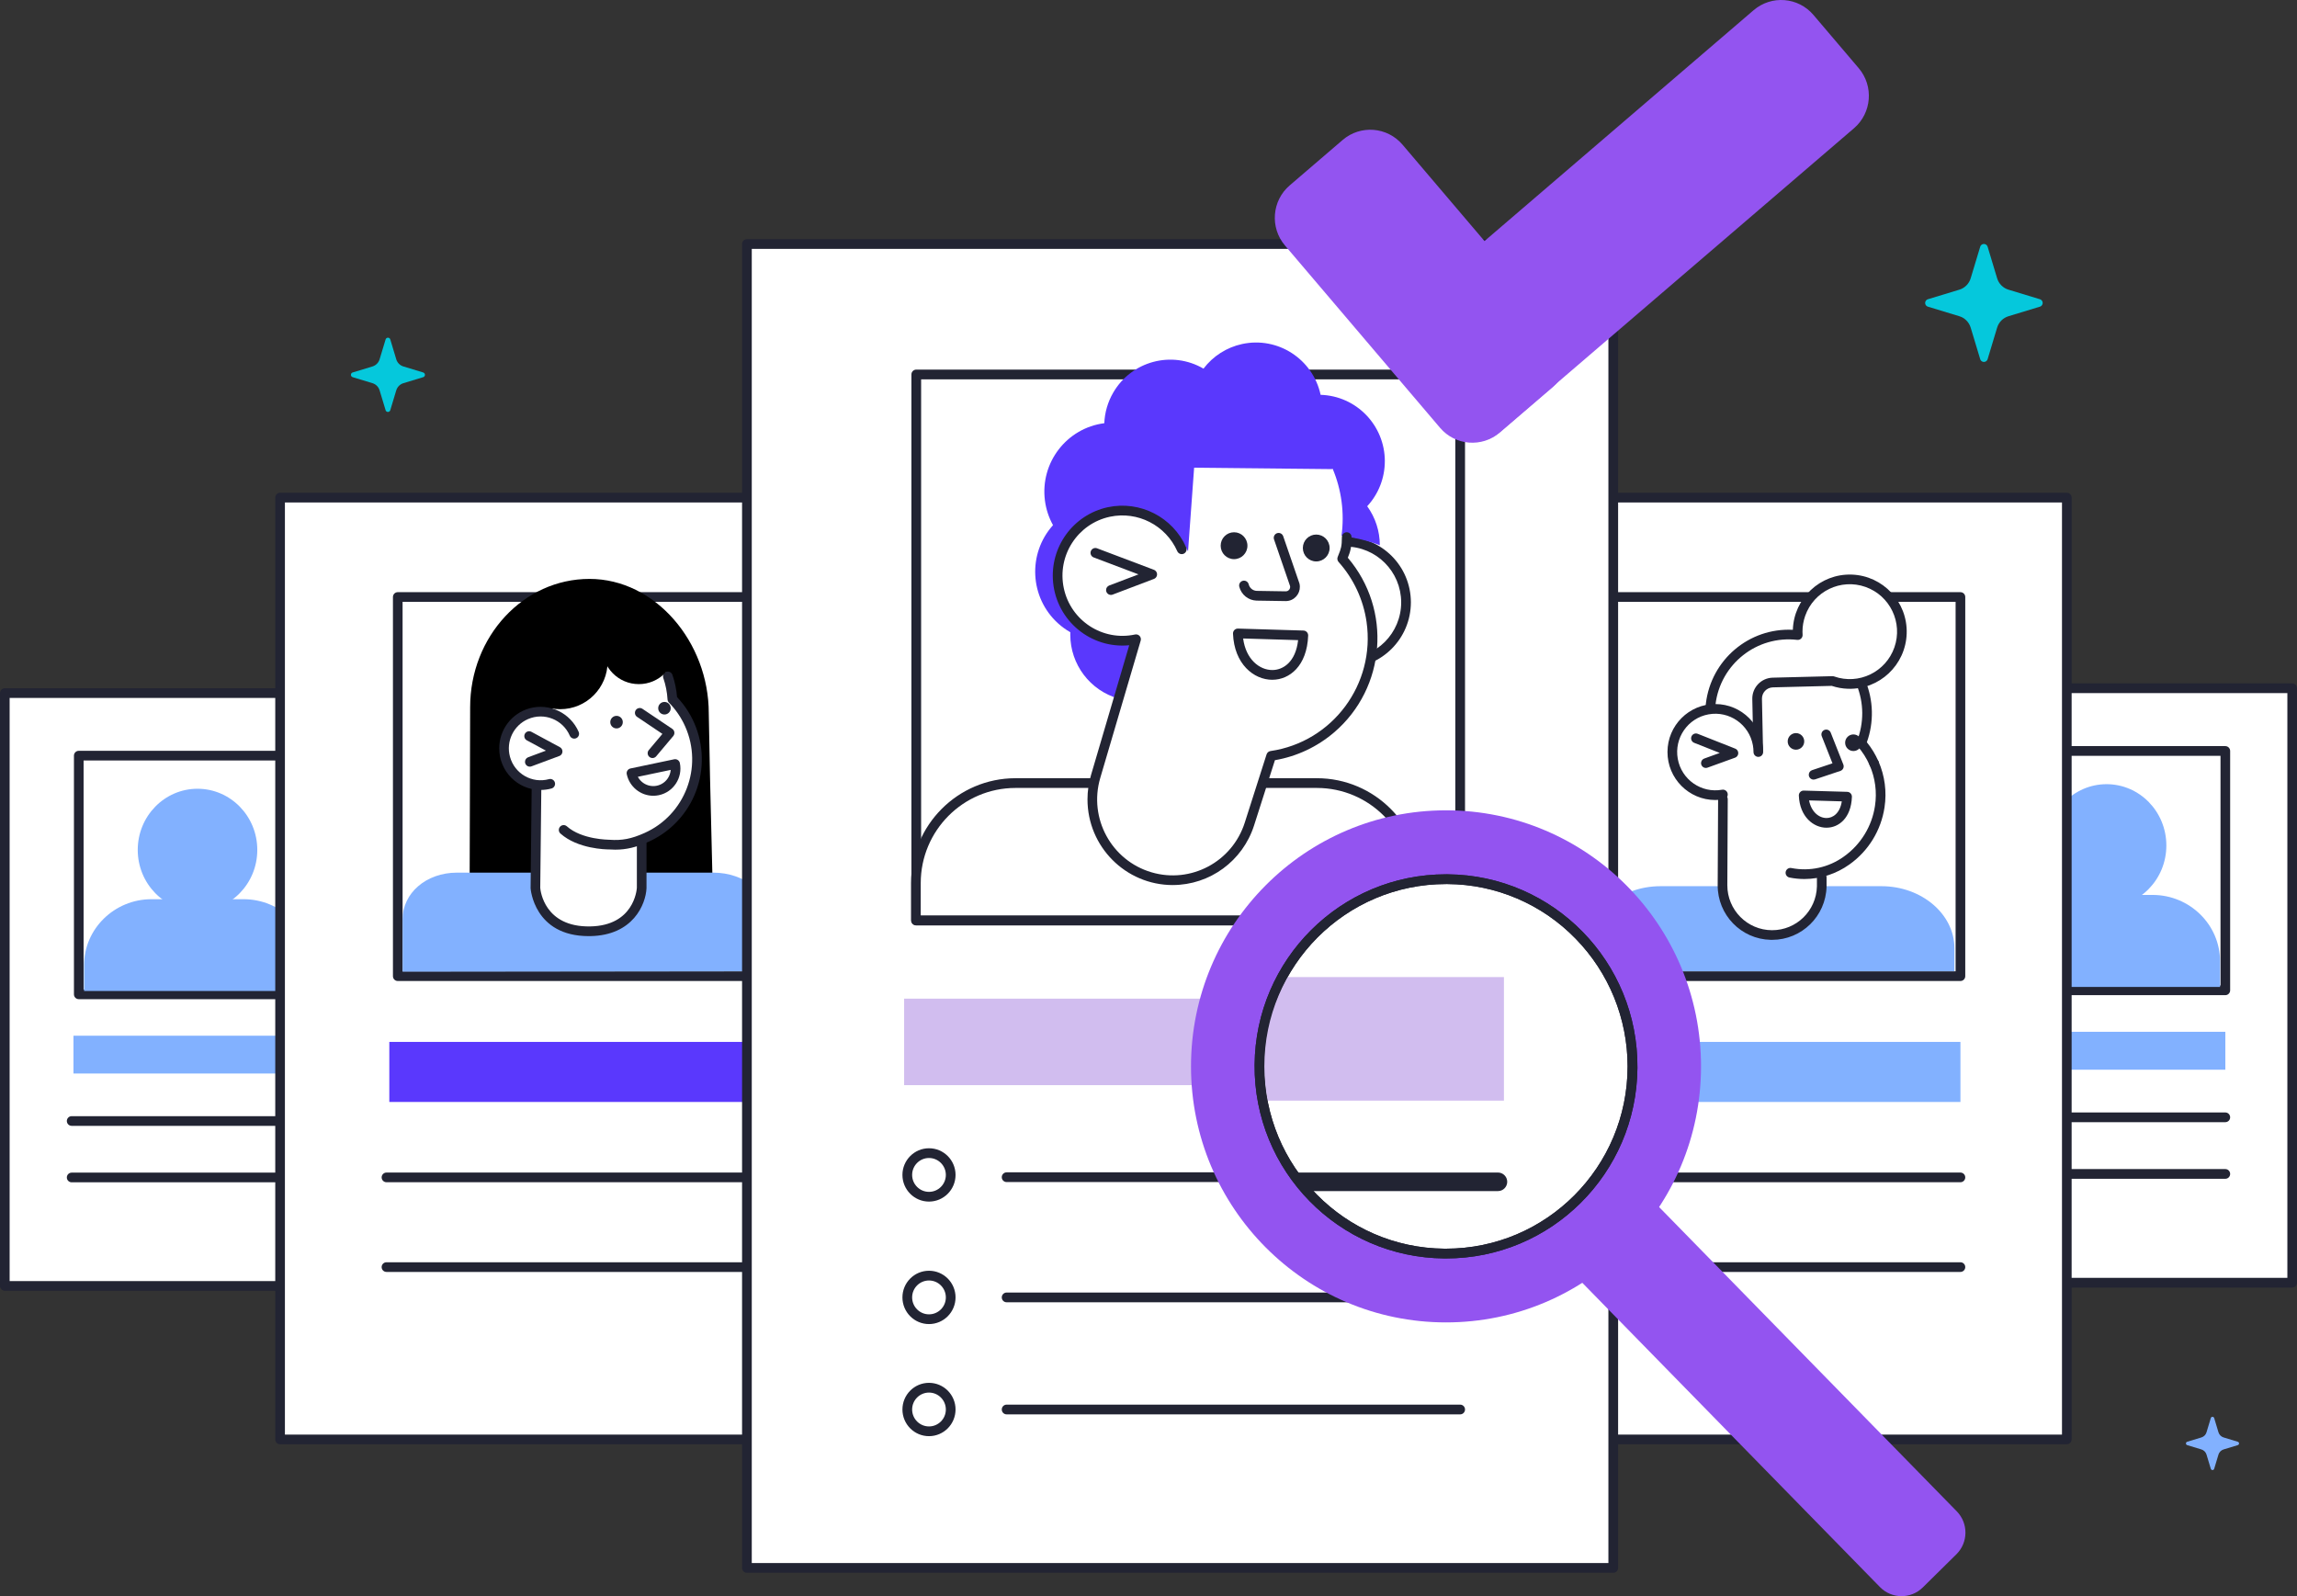 <svg xmlns="http://www.w3.org/2000/svg" width="993" height="690" viewBox="0 0 993 690" fill="none"><rect x="0" y="0" width="993" height="690" fill="#333333" stroke="none"/><g clip-path="url(#clip0_584_1502)"><path d="M827.378 297.517H990.916V554.497H827.378V297.517Z" fill="white"></path><path d="M990.916 556.598H827.378C826.229 556.598 825.293 555.66 825.293 554.498V297.517C825.293 296.36 826.224 295.417 827.378 295.417H990.916C992.065 295.417 993 296.355 993 297.517V554.498C993 555.655 992.069 556.598 990.916 556.598ZM829.462 552.401H988.836V299.618H829.462V552.401Z" fill="#222433"></path><path d="M859.345 324.637H962.017V428.099H859.345V324.637Z" fill="white"></path><path d="M962.017 430.2H859.345C858.196 430.2 857.261 429.261 857.261 428.099V324.637C857.261 323.48 858.192 322.537 859.345 322.537H962.017C963.166 322.537 964.101 323.475 964.101 324.637V428.099C964.101 429.257 963.17 430.2 962.017 430.2ZM861.429 426.003H959.932V326.738H861.429V426.003Z" fill="#222433"></path><path d="M857.056 446.035H962.021V462.424H857.056V446.035Z" fill="#82B1FF"></path><path d="M962.017 485.106H856.277C855.128 485.106 854.192 484.167 854.192 483.005C854.192 481.843 855.123 480.905 856.277 480.905H962.017C963.166 480.905 964.101 481.843 964.101 483.005C964.101 484.167 963.17 485.106 962.017 485.106Z" fill="#222433"></path><path d="M962.017 509.58H856.277C855.128 509.58 854.192 508.642 854.192 507.48C854.192 506.318 855.123 505.379 856.277 505.379H962.017C963.166 505.379 964.101 506.318 964.101 507.48C964.101 508.642 963.17 509.58 962.017 509.58Z" fill="#222433"></path><path d="M910.681 392C924.952 392 936.52 380.134 936.52 365.497C936.52 350.859 924.952 338.993 910.681 338.993C896.41 338.993 884.842 350.859 884.842 365.497C884.842 380.134 896.41 392 910.681 392Z" fill="#82B1FF"></path><path d="M861.63 426.651V415.482C861.63 399.741 874.741 386.869 890.765 386.869H930.597C946.621 386.869 959.732 399.745 959.732 415.487V426.656" fill="#82B1FF"></path><path d="M2.084 299.609H165.622V555.905H2.084V299.609Z" fill="white"></path><path d="M165.622 557.997H2.084C0.935 557.997 0 557.058 0 555.905V299.609C0 298.451 0.931 297.517 2.084 297.517H165.622C166.771 297.517 167.707 298.456 167.707 299.609V555.905C167.707 557.063 166.776 557.997 165.622 557.997ZM4.169 553.809H163.543V301.701H4.164V553.809H4.169Z" fill="#222433"></path><path d="M34.052 326.658H136.724V429.842H34.052V326.658Z" fill="white"></path><path d="M136.723 431.934H34.052C32.903 431.934 31.967 430.995 31.967 429.842V326.658C31.967 325.5 32.898 324.566 34.052 324.566H136.723C137.872 324.566 138.808 325.504 138.808 326.658V429.842C138.808 431 137.877 431.934 136.723 431.934ZM36.136 427.746H134.639V328.749H36.136V427.746Z" fill="#222433"></path><path d="M31.758 447.729H136.724V464.073H31.758V447.729Z" fill="#82B1FF"></path><path d="M136.723 486.693H30.979C29.83 486.693 28.895 485.754 28.895 484.601C28.895 483.448 29.825 482.509 30.979 482.509H136.719C137.868 482.509 138.803 483.448 138.803 484.601C138.803 485.754 137.873 486.693 136.719 486.693H136.723Z" fill="#222433"></path><path d="M136.723 511.1H30.979C29.83 511.1 28.895 510.161 28.895 509.008C28.895 507.855 29.825 506.917 30.979 506.917H136.719C137.868 506.917 138.803 507.855 138.803 509.008C138.803 510.161 137.873 511.1 136.719 511.1H136.723Z" fill="#222433"></path><path d="M85.388 393.837C99.658 393.837 111.227 382.003 111.227 367.405C111.227 352.807 99.658 340.973 85.388 340.973C71.117 340.973 59.548 352.807 59.548 367.405C59.548 382.003 71.117 393.837 85.388 393.837Z" fill="#82B1FF"></path><path d="M36.336 428.394V417.256C36.336 401.556 49.448 388.719 65.471 388.719H105.304C121.328 388.719 134.439 401.564 134.439 417.261V428.399" fill="#82B1FF"></path><path d="M121.078 215.106H381.334V622.244H121.078V215.106Z" fill="white"></path><path d="M381.334 624.34H121.078C119.925 624.34 118.994 623.402 118.994 622.249V215.107C118.994 213.949 119.929 213.015 121.078 213.015H381.334C382.487 213.015 383.418 213.953 383.418 215.107V622.244C383.418 623.402 382.483 624.336 381.334 624.336V624.34ZM123.163 620.157H379.245V217.203H123.167V620.157H123.163Z" fill="#222433"></path><path d="M171.955 258.075H335.347V421.99H171.955V258.075Z" fill="white"></path><path d="M335.347 424.081H171.955C170.802 424.081 169.871 423.143 169.871 421.99V258.08C169.871 256.922 170.806 255.988 171.955 255.988H335.347C336.5 255.988 337.431 256.927 337.431 258.08V421.99C337.431 423.147 336.496 424.081 335.347 424.081ZM174.04 419.898H333.258V260.171H174.04V419.898Z" fill="#222433"></path><path d="M168.303 450.406H335.342V476.368H168.303V450.406Z" fill="#5A38FD"></path><path d="M335.347 511.069H167.07C165.916 511.069 164.986 510.13 164.986 508.977C164.986 507.824 165.921 506.885 167.07 506.885H335.347C336.5 506.885 337.431 507.824 337.431 508.977C337.431 510.13 336.496 511.069 335.347 511.069Z" fill="#222433"></path><path d="M335.347 549.845H167.07C165.916 549.845 164.986 548.906 164.986 547.753C164.986 546.6 165.921 545.662 167.07 545.662H335.347C336.5 545.662 337.431 546.6 337.431 547.753C337.431 548.906 336.496 549.845 335.347 549.845Z" fill="#222433"></path><path d="M230.217 384.554H203.019L203.166 335.949L203.246 305.736C203.246 275.094 226.338 250.254 254.827 250.254C283.316 250.254 306.403 277.642 306.403 308.284L306.946 335.958L308.193 387.472H276.667" fill="black"></path><path d="M333.209 419.858V397.314C333.209 386.163 321.777 377.233 308.358 377.233H197.554C184.136 377.233 174.044 386.194 174.044 397.345V420.036L333.209 419.858Z" fill="#82B1FF"></path><path d="M230.804 334.832L238.536 307.194C238.554 307.126 238.576 307.064 238.603 306.997L246.347 286.804C246.659 285.986 247.429 285.432 248.302 285.392L273.683 284.239C273.879 284.23 274.075 284.248 274.271 284.292L277.718 285.075C281.695 285.982 285.342 287.984 288.246 290.862C288.496 291.108 288.683 291.412 288.794 291.747C289.698 294.514 290.272 297.379 290.504 300.279C290.544 300.789 290.758 301.272 291.11 301.643C305.103 316.463 304.47 339.851 289.698 353.89C286.661 356.772 283.16 359.119 279.339 360.826C273.607 363.383 269.118 364.348 263.28 363.919C263.235 363.919 263.191 363.914 263.15 363.914C262.188 363.914 250.494 363.749 243.555 357.581" fill="white"></path><path d="M231.94 339.396L231.459 383.866C231.459 383.866 232.577 402.981 255.187 402.579C276.529 402.195 277.397 383.866 277.397 383.866V361.465" fill="white"></path><path d="M254.479 404.675C230.862 404.675 229.388 384.196 229.379 383.986C229.379 383.937 229.379 383.888 229.379 383.843L229.86 339.373C229.874 338.224 230.804 337.304 231.944 337.304H231.967C233.12 337.317 234.042 338.265 234.029 339.418L233.548 383.803C233.646 385.086 235.329 400.836 255.152 400.483C273.897 400.148 275.237 384.938 275.317 383.803V361.465C275.317 360.308 276.253 359.373 277.402 359.373C278.551 359.373 279.486 360.312 279.486 361.465V383.964C279.152 390.981 273.656 404.34 255.227 404.671C254.974 404.671 254.72 404.675 254.475 404.675H254.479Z" fill="#222433"></path><path d="M288.736 292.427C289.827 295.6 290.477 298.912 290.673 302.264C304.978 316.776 304.844 340.178 290.379 354.529C287.217 357.666 283.516 360.2 279.455 362.015C273.701 364.585 269.198 365.541 263.329 365.103C263.329 365.103 250.912 365.206 243.671 358.77" fill="white"></path><path d="M266.001 367.302C265.11 367.302 264.197 367.266 263.253 367.199C261.979 367.199 249.785 367.003 242.286 360.339C241.422 359.57 241.346 358.252 242.107 357.385C242.869 356.518 244.192 356.442 245.051 357.206C251.593 363.02 263.213 362.985 263.311 363.016C263.369 363.016 263.422 363.016 263.48 363.02C268.851 363.423 272.948 362.632 278.6 360.106C296.138 352.276 304.029 331.668 296.222 314.076C294.517 310.233 292.13 306.729 289.181 303.734C288.825 303.372 288.611 302.894 288.58 302.384C288.397 299.225 287.783 296.105 286.754 293.11C286.371 292.02 286.937 290.827 288.023 290.438C289.11 290.053 290.304 290.621 290.687 291.712C290.687 291.725 290.696 291.734 290.7 291.747C291.764 294.854 292.437 298.08 292.691 301.352C307.499 316.986 306.866 341.706 291.279 356.558C288.063 359.624 284.345 362.118 280.292 363.923C275.028 366.274 270.797 367.298 265.992 367.298L266.001 367.302Z" fill="#222433"></path><path d="M242.188 306.577C253.504 306.577 262.678 297.374 262.678 286.022C262.678 274.67 253.504 265.468 242.188 265.468C230.871 265.468 221.697 274.67 221.697 286.022C221.697 297.374 230.871 306.577 242.188 306.577Z" fill="black"></path><path d="M276.168 295.739C284.941 295.739 292.054 288.603 292.054 279.801C292.054 270.999 284.941 263.863 276.168 263.863C267.395 263.863 260.282 270.999 260.282 279.801C260.282 288.603 267.395 295.739 276.168 295.739Z" fill="black"></path><path d="M282.069 327.69C280.915 327.69 279.985 326.752 279.985 325.598C279.985 325.107 280.158 324.629 280.475 324.249L286.362 317.254L275.398 309.889C274.445 309.241 274.195 307.94 274.841 306.983C275.482 306.032 276.769 305.777 277.722 306.411L290.62 315.078C291.577 315.721 291.831 317.022 291.194 317.983C291.15 318.045 291.105 318.108 291.056 318.17L283.668 326.953C283.271 327.422 282.688 327.695 282.073 327.695L282.069 327.69Z" fill="#222433"></path><path d="M266.53 314.89C268.026 314.89 269.238 313.673 269.238 312.172C269.238 310.672 268.026 309.455 266.53 309.455C265.035 309.455 263.823 310.672 263.823 312.172C263.823 313.673 265.035 314.89 266.53 314.89Z" fill="#222433"></path><path d="M287.249 308.874C288.744 308.874 289.956 307.657 289.956 306.157C289.956 304.656 288.744 303.439 287.249 303.439C285.753 303.439 284.541 304.656 284.541 306.157C284.541 307.657 285.753 308.874 287.249 308.874Z" fill="#222433"></path><path d="M282.421 344.003C276.885 343.99 272.107 340.106 270.949 334.68C270.708 333.549 271.43 332.437 272.556 332.2C272.556 332.2 272.556 332.2 272.561 332.2L291.43 328.231C292.557 327.994 293.662 328.718 293.902 329.849C295.216 336.213 291.141 342.439 284.795 343.758C284.015 343.918 283.218 344.003 282.421 344.003ZM275.745 335.802C277.709 339.498 282.292 340.893 285.975 338.922C288.255 337.702 289.751 335.4 289.952 332.816L275.745 335.802Z" fill="#222433"></path><path d="M248.244 317.205C244.771 309.156 235.454 305.459 227.429 308.946C219.408 312.432 215.72 321.777 219.194 329.826C222.32 337.067 230.274 340.91 237.868 338.841" fill="white"></path><path d="M233.69 341.492C223.795 341.474 215.787 333.407 215.809 323.48C215.827 315.382 221.238 308.293 229.027 306.17C237.618 303.873 246.592 308.204 250.159 316.374C250.618 317.433 250.133 318.667 249.073 319.127C248.013 319.587 246.788 319.1 246.329 318.036C243.314 311.051 235.227 307.833 228.261 310.859C221.991 313.58 218.664 320.512 220.459 327.127C222.45 334.475 229.998 338.814 237.32 336.817C238.433 336.513 239.578 337.174 239.881 338.287C240.184 339.4 239.524 340.553 238.416 340.857C236.875 341.277 235.289 341.492 233.69 341.492Z" fill="#222433"></path><path d="M229.05 331.418C227.896 331.418 226.961 330.483 226.961 329.326C226.961 328.45 227.504 327.663 228.324 327.359L236.011 324.499L227.763 320.047C226.747 319.502 226.369 318.233 226.912 317.214C227.46 316.195 228.725 315.815 229.736 316.36L242.05 323.006C243.065 323.551 243.444 324.821 242.9 325.84C242.66 326.287 242.263 326.635 241.787 326.81L229.771 331.283C229.54 331.368 229.295 331.413 229.045 331.413L229.05 331.418Z" fill="#222433"></path><path d="M633.235 215.106H893.49V622.244H633.235V215.106Z" fill="white"></path><path d="M893.49 624.336H633.235C632.081 624.336 631.15 623.397 631.15 622.244V215.107C631.15 213.949 632.086 213.015 633.235 213.015H893.49C894.644 213.015 895.575 213.953 895.575 215.107V622.244C895.575 623.402 894.639 624.336 893.49 624.336ZM635.319 620.153H891.402V217.203H635.319V620.153Z" fill="#222433"></path><path d="M684.112 258.075H847.503V421.99H684.112V258.075Z" fill="white"></path><path d="M847.503 424.081H684.112C682.958 424.081 682.028 423.143 682.028 421.99V258.08C682.028 256.922 682.963 255.988 684.112 255.988H847.503C848.657 255.988 849.587 256.927 849.587 258.08V421.99C849.587 423.147 848.652 424.081 847.503 424.081ZM686.196 419.898H845.414V260.171H686.196V419.898Z" fill="#222433"></path><path d="M680.46 450.406H847.499V476.368H680.46V450.406Z" fill="#82B1FF"></path><path d="M847.503 511.069H679.226C678.073 511.069 677.142 510.13 677.142 508.977C677.142 507.824 678.077 506.885 679.226 506.885H847.503C848.657 506.885 849.587 507.824 849.587 508.977C849.587 510.13 848.652 511.069 847.503 511.069Z" fill="#222433"></path><path d="M847.503 549.845H679.226C678.073 549.845 677.142 548.906 677.142 547.753C677.142 546.6 678.077 545.662 679.226 545.662H847.503C848.657 545.662 849.587 546.6 849.587 547.753C849.587 548.906 848.652 549.845 847.503 549.845Z" fill="#222433"></path><path d="M844.898 419.875V409.886C844.898 395.151 830.709 383.093 813.362 383.093H717.834C700.487 383.093 686.298 395.151 686.298 409.886V419.875H844.902H844.898Z" fill="#82B1FF"></path><path d="M753.672 354.56L742.671 341.456L755.734 323.525L757.11 292.489L783.234 286.97L805.92 289.727V320.763L810.044 331.109L803.858 336.629L762.61 343.525L753.672 354.56Z" fill="white"></path><path d="M810.169 332.079C809.341 332.079 808.588 331.587 808.258 330.823C806.962 327.851 805.217 325.093 803.088 322.649C802.571 322.054 802.429 321.219 802.727 320.486C805.876 312.602 805.827 303.797 802.589 295.949C802.148 294.88 802.651 293.656 803.716 293.213C804.771 292.775 805.983 293.267 806.433 294.322C809.929 302.782 810.147 312.248 807.047 320.865C809.087 323.382 810.779 326.166 812.075 329.138C812.534 330.197 812.053 331.431 810.997 331.891C810.735 332.008 810.45 332.066 810.165 332.066V332.075L810.169 332.079Z" fill="#222433"></path><path d="M744.831 345.519L744.649 382.646C744.635 394.315 753.89 403.871 765.513 404.192H765.531C777.373 404.514 787.233 395.146 787.554 383.267V379.28" fill="white"></path><path d="M766.128 406.289C765.91 406.289 765.692 406.289 765.474 406.28C752.683 406.003 742.48 395.473 742.56 382.637L742.743 345.505C742.747 344.352 743.682 343.422 744.827 343.422H744.836C745.989 343.427 746.916 344.37 746.911 345.527L746.729 382.655C746.711 393.385 755.368 402.101 766.066 402.119C776.576 402.137 785.18 393.743 785.461 383.204V379.276C785.461 378.118 786.396 377.184 787.545 377.184C788.694 377.184 789.629 378.123 789.629 379.276V383.258C789.313 396.058 778.883 406.275 766.119 406.284L766.128 406.289Z" fill="#222433"></path><path d="M776.402 324.088C778.377 324.088 779.979 322.481 779.979 320.499C779.979 318.517 778.377 316.91 776.402 316.91C774.427 316.91 772.826 318.517 772.826 320.499C772.826 322.481 774.427 324.088 776.402 324.088Z" fill="#222433"></path><path d="M801.235 324.664C803.21 324.664 804.812 323.058 804.812 321.075C804.812 319.093 803.21 317.487 801.235 317.487C799.26 317.487 797.659 319.093 797.659 321.075C797.659 323.058 799.26 324.664 801.235 324.664Z" fill="#222433"></path><path d="M760.071 324.083L759.608 302.139C759.528 298.317 762.539 295.149 766.346 295.05L792.199 294.398C803.939 298.532 816.796 292.333 820.916 280.556C825.035 268.779 818.858 255.881 807.119 251.747C795.379 247.612 782.522 253.811 778.402 265.588C777.56 267.993 777.133 270.522 777.133 273.07C777.133 273.566 777.155 274.053 777.186 274.54C758.588 272.341 741.732 285.683 739.536 304.342C739.452 305.048 739.394 305.754 739.354 306.461" fill="white"></path><path d="M760.071 326.179C758.936 326.179 758.009 325.268 757.987 324.132L757.524 302.183C757.43 297.213 761.341 293.097 766.293 292.954L792.15 292.302C792.404 292.297 792.653 292.333 792.894 292.418C803.547 296.168 815.215 290.545 818.952 279.854C822.688 269.168 817.085 257.463 806.428 253.713C795.775 249.963 784.107 255.586 780.371 266.276C779.609 268.457 779.217 270.755 779.217 273.065C779.217 273.463 779.23 273.888 779.266 274.397C779.342 275.55 778.469 276.547 777.32 276.623C777.195 276.632 777.066 276.627 776.941 276.614C759.488 274.572 743.682 287.086 741.607 304.588C741.531 305.245 741.473 305.915 741.438 306.577C741.375 307.73 740.391 308.615 739.238 308.552C738.084 308.49 737.207 307.502 737.269 306.349C737.309 305.602 737.376 304.847 737.461 304.101C739.701 285.222 756.13 271.309 775.057 272.261C775.503 258.629 786.882 247.943 800.469 248.39C814.057 248.837 824.71 260.252 824.265 273.879C823.819 287.51 812.44 298.197 798.853 297.75C796.479 297.674 794.132 297.249 791.878 296.498L766.4 297.142C763.746 297.218 761.643 299.43 761.697 302.094L762.16 324.043C762.182 325.201 761.269 326.157 760.12 326.179H760.076H760.071Z" fill="#222433"></path><path d="M744.831 343.449C734.731 345.273 725.067 338.537 723.25 328.405C721.432 318.273 728.144 308.579 738.249 306.751C748.35 304.928 758.014 311.663 759.831 321.795C760.027 322.885 760.125 323.989 760.125 325.098" fill="white"></path><path d="M741.5 345.84C730.081 345.818 720.84 336.517 720.858 325.062C720.876 313.607 730.152 304.338 741.571 304.355C752.977 304.378 762.209 313.656 762.213 325.098C762.213 326.255 761.278 327.19 760.129 327.19C758.98 327.19 758.045 326.251 758.045 325.098C758.045 324.115 757.956 323.136 757.782 322.166C756.166 313.169 747.588 307.189 738.619 308.807C729.649 310.425 723.69 319.033 725.303 328.03C726.915 337.027 735.497 343.007 744.466 341.389C745.602 341.192 746.68 341.952 746.88 343.092C747.076 344.222 746.328 345.299 745.205 345.51C743.981 345.729 742.743 345.84 741.5 345.84Z" fill="#222433"></path><path d="M737.456 331.976C736.303 331.976 735.368 331.042 735.368 329.884C735.368 329 735.92 328.213 736.748 327.913L743.46 325.487L732.406 321.116C731.333 320.7 730.798 319.484 731.212 318.407C731.627 317.33 732.838 316.794 733.911 317.209C733.92 317.209 733.925 317.214 733.934 317.218L750.131 323.623C751.204 324.047 751.73 325.263 751.307 326.336C751.089 326.894 750.639 327.332 750.073 327.538L738.164 331.847C737.937 331.927 737.697 331.972 737.456 331.972V331.976Z" fill="#222433"></path><path d="M810.174 329.987C812.739 335.86 813.59 342.341 812.628 348.678C809.88 367.298 792.408 380.983 774.033 377.3" fill="white"></path><path d="M780.085 379.995C777.917 379.995 775.752 379.781 773.623 379.352C772.492 379.142 771.744 378.051 771.953 376.911C772.163 375.776 773.249 375.025 774.385 375.235C774.403 375.235 774.425 375.244 774.443 375.249C782.366 376.809 790.574 375.007 797.125 370.274C804.393 365.117 809.247 357.206 810.565 348.37C811.47 342.421 810.672 336.338 808.263 330.828C807.8 329.768 808.281 328.535 809.336 328.07C810.392 327.605 811.621 328.088 812.084 329.147C814.81 335.382 815.714 342.265 814.689 348.991C813.202 358.953 807.724 367.879 799.525 373.693C793.851 377.761 787.055 379.964 780.081 379.995H780.085Z" fill="#222433"></path><path d="M789.625 357.814C783.951 357.814 778.023 353.058 777.645 343.941C777.623 343.36 777.836 342.797 778.246 342.385C778.651 341.965 779.213 341.742 779.791 341.764L798.559 342.301C799.712 342.332 800.616 343.297 800.585 344.45V344.459C800.26 353.657 794.867 357.791 789.661 357.805H789.629L789.625 357.814ZM782.067 346.015C783.029 351.025 786.396 353.626 789.625 353.626H789.643C792.284 353.617 795.397 351.682 796.216 346.417L782.067 346.01V346.015Z" fill="#222433"></path><path d="M784.027 337.013C782.873 337.013 781.938 336.079 781.938 334.922C781.938 334.019 782.513 333.219 783.368 332.933L792.186 329.983L787.55 318.255C787.127 317.183 787.648 315.962 788.721 315.538C789.79 315.113 791.006 315.636 791.429 316.713L796.88 330.501C797.303 331.574 796.782 332.794 795.709 333.219C795.673 333.232 795.637 333.246 795.597 333.259L784.686 336.906C784.472 336.977 784.25 337.013 784.027 337.013Z" fill="#222433"></path><path d="M322.89 105.482H697.41V677.803H322.89V105.482Z" fill="white"></path><path d="M697.414 679.913H322.894C321.737 679.913 320.797 678.97 320.797 677.808V105.482C320.797 104.32 321.737 103.377 322.894 103.377H697.414C698.572 103.377 699.512 104.32 699.512 105.482V677.803C699.512 678.965 698.572 679.908 697.414 679.908V679.913ZM324.992 675.698H695.317V107.587H324.992V675.698Z" fill="#222433"></path><path d="M396.106 161.876H631.235V397.944H396.106V161.876Z" fill="white"></path><path d="M631.235 400.054H396.106C394.948 400.054 394.009 399.111 394.009 397.949V161.876C394.009 160.714 394.948 159.771 396.106 159.771H631.235C632.393 159.771 633.333 160.714 633.333 161.876V397.944C633.333 399.106 632.393 400.049 631.235 400.049V400.054ZM398.204 395.839H629.137V163.981H398.204V395.839Z" fill="#222433"></path><path d="M612.361 397.833V381.725C612.29 357.894 593.064 338.591 569.327 338.52H438.967C415.23 338.591 396.004 357.89 395.933 381.725V397.833H612.357H612.361Z" fill="white"></path><path d="M612.361 399.938H395.941C394.783 399.938 393.844 398.994 393.844 397.832V381.725C393.87 356.71 414.063 336.441 438.976 336.414H569.335C594.248 336.441 614.436 356.714 614.467 381.725V397.832C614.467 398.994 613.528 399.938 612.37 399.938H612.361ZM398.039 395.723H610.263V381.725C610.237 359.038 591.924 340.651 569.331 340.624H438.971C416.374 340.651 398.061 359.034 398.035 381.725V395.723H398.039Z" fill="#222433"></path><path d="M581.712 286.626C596.137 286.626 607.832 274.886 607.832 260.404C607.832 245.922 596.137 234.182 581.712 234.182C567.286 234.182 555.592 245.922 555.592 260.404C555.592 274.886 567.286 286.626 581.712 286.626Z" fill="white"></path><path d="M581.712 288.735C566.129 288.735 553.494 276.051 553.494 260.404C553.494 244.756 566.129 232.072 581.712 232.072C597.295 232.072 609.929 244.756 609.929 260.404C609.912 276.042 597.29 288.717 581.712 288.735ZM581.712 236.282C568.445 236.282 557.689 247.08 557.689 260.399C557.689 273.718 568.445 284.516 581.712 284.516C594.979 284.516 605.734 273.718 605.734 260.399C605.716 247.085 594.974 236.296 581.712 236.282Z" fill="#222433"></path><path d="M582.206 228.242C581.222 235.17 581.494 238.321 580.247 241.534C599.152 262.634 597.437 295.126 576.421 314.103C568.903 320.892 559.555 325.29 549.548 326.752L540.138 356.218C534.282 374.587 514.699 384.71 496.404 378.829C478.417 373.045 468.311 353.912 473.638 335.722L491.122 276.342C475.989 279.6 461.092 269.919 457.85 254.728C454.608 239.532 464.245 224.577 479.378 221.319C492.356 218.526 505.503 225.257 510.874 237.44L512.228 195.589H580.238L582.206 228.242Z" fill="white"></path><path d="M480.26 257.177C479.102 257.177 478.163 256.234 478.163 255.072C478.163 254.196 478.701 253.409 479.516 253.101L492.169 248.296L472.796 240.971C471.714 240.56 471.166 239.344 471.571 238.258C471.981 237.168 473.192 236.618 474.275 237.029L498.845 246.321C499.927 246.732 500.475 247.948 500.069 249.034C499.856 249.601 499.41 250.048 498.845 250.263L480.995 257.043C480.759 257.132 480.51 257.181 480.256 257.181L480.26 257.177Z" fill="#222433"></path><path d="M533.484 241.713C536.679 241.713 539.269 239.111 539.269 235.902C539.269 232.694 536.679 230.092 533.484 230.092C530.289 230.092 527.699 232.694 527.699 235.902C527.699 239.111 530.289 241.713 533.484 241.713Z" fill="#222433"></path><path d="M598.671 199.361C598.648 183.843 586.357 171.146 570.907 170.681C567.572 155.199 552.367 145.367 536.949 148.719C530.309 150.162 524.395 153.934 520.275 159.36C506.634 151.405 489.154 156.057 481.231 169.756C478.906 173.774 477.588 178.301 477.392 182.945C461.119 185.05 449.629 199.996 451.722 216.336C452.203 220.09 453.392 223.715 455.222 227.022C444.151 239.344 445.126 258.348 457.4 269.468C459.026 270.938 460.803 272.225 462.704 273.307C462.695 273.651 462.687 274.009 462.687 274.366C462.7 287.229 471.228 298.514 483.56 301.996L490.886 277.097C475.753 280.351 460.861 270.67 457.623 255.474C454.385 240.283 464.027 225.328 479.156 222.079C479.361 222.034 479.561 221.994 479.766 221.954C480.26 221.846 480.754 221.766 481.253 221.708C482.496 221.538 483.752 221.453 485.008 221.449C496.44 221.449 509.235 228.466 513.59 238.334L516.222 202.186L575.526 202.789C575.735 202.789 575.94 202.749 576.127 202.659C579.948 211.768 581.266 221.739 579.948 231.536C583.769 231.889 584.522 232.358 584.522 232.358C588.606 233.096 592.614 234.209 596.497 235.675C596.497 229.628 594.591 223.733 591.046 218.843C595.945 213.551 598.666 206.592 598.662 199.365L598.671 199.361Z" fill="#5A38FD"></path><path d="M555.832 259.836H555.623L543.175 259.639C539.657 259.519 536.637 257.087 535.756 253.668C535.448 252.547 536.107 251.389 537.225 251.081C538.343 250.772 539.497 251.434 539.804 252.556C539.813 252.582 539.817 252.609 539.822 252.631C540.231 254.227 541.639 255.367 543.282 255.429L555.73 255.626C555.912 255.635 556.095 255.617 556.273 255.577C557.266 255.34 557.894 254.361 557.703 253.356L550.764 233.176C550.385 232.077 550.969 230.879 552.064 230.499C553.16 230.119 554.354 230.705 554.732 231.804L561.711 252.1C561.733 252.167 561.751 252.234 561.769 252.301C562.548 255.59 560.522 258.893 557.244 259.68C556.781 259.787 556.309 259.845 555.832 259.841V259.836Z" fill="#222433"></path><path d="M550.029 293.866C541.973 293.866 533.547 287.019 533.03 273.919C532.986 272.757 533.885 271.778 535.043 271.729C535.092 271.729 535.141 271.729 535.19 271.729L563.488 272.578C564.646 272.614 565.559 273.584 565.523 274.746C565.523 274.75 565.523 274.755 565.523 274.759C565.033 287.944 557.4 293.852 550.052 293.857H550.034L550.029 293.866ZM537.412 276.011C538.584 284.976 544.431 289.651 550.029 289.651H550.043C554.661 289.647 560.134 286.21 561.176 276.726L537.412 276.011Z" fill="#222433"></path><path d="M569.01 242.705C572.205 242.705 574.795 240.104 574.795 236.895C574.795 233.686 572.205 231.084 569.01 231.084C565.815 231.084 563.225 233.686 563.225 236.895C563.225 240.104 565.815 242.705 569.01 242.705Z" fill="#222433"></path><path d="M506.986 382.605C486.615 382.588 470.115 365.997 470.128 345.545C470.128 342.019 470.636 338.515 471.625 335.132L488.165 278.934C471.607 280.552 456.875 268.386 455.262 251.764C453.779 236.466 463.96 222.481 478.933 219.259C492.872 216.309 506.972 223.527 512.789 236.586C513.256 237.65 512.78 238.893 511.72 239.366C510.66 239.84 509.422 239.357 508.95 238.294C503.948 227.053 491.813 220.841 479.81 223.384C465.808 226.396 456.892 240.233 459.89 254.29C462.891 268.346 476.671 277.302 490.672 274.29C491.804 274.044 492.921 274.768 493.162 275.908C493.238 276.252 493.22 276.61 493.122 276.945L475.637 336.325C470.534 353.711 480.438 371.955 497.754 377.077C514.793 382.118 532.727 372.572 538.129 355.579L547.544 326.113C547.789 325.348 548.448 324.785 549.241 324.669C576.069 320.758 594.658 295.752 590.761 268.815C589.367 259.179 585.163 250.178 578.679 242.937C578.149 242.343 577.997 241.503 578.287 240.761C578.425 240.403 578.558 240.073 578.683 239.755C579.663 237.311 580.104 236.193 580.104 232.193C580.104 231.031 581.044 230.088 582.201 230.088C583.359 230.088 584.299 231.031 584.299 232.193C584.299 236.873 583.653 238.625 582.665 241.105C601.801 263.55 599.192 297.321 576.835 316.53C569.522 322.814 560.646 326.993 551.156 328.62L542.133 356.848C537.225 372.183 523.023 382.583 506.981 382.596L506.986 382.605Z" fill="#222433"></path><path d="M390.855 431.706H588.249V469.101H390.855V431.706Z" fill="#D1BDEF"></path><path d="M631.235 510.997H435.168C434.01 510.997 433.071 510.054 433.071 508.892C433.071 507.73 434.01 506.787 435.168 506.787H631.235C632.393 506.787 633.333 507.73 633.333 508.892C633.333 510.054 632.393 510.997 631.235 510.997Z" fill="#222433"></path><path d="M631.235 562.963H435.168C434.01 562.963 433.071 562.02 433.071 560.857C433.071 559.695 434.01 558.752 435.168 558.752H631.235C632.393 558.752 633.333 559.695 633.333 560.857C633.333 562.02 632.393 562.963 631.235 562.963Z" fill="#222433"></path><path d="M631.235 611.419H435.168C434.01 611.419 433.071 610.476 433.071 609.314C433.071 608.152 434.01 607.209 435.168 607.209H631.235C632.393 607.209 633.333 608.152 633.333 609.314C633.333 610.476 632.393 611.419 631.235 611.419Z" fill="#222433"></path><path d="M401.606 517.33C406.789 517.33 410.99 513.112 410.99 507.909C410.99 502.705 406.789 498.487 401.606 498.487C396.424 498.487 392.223 502.705 392.223 507.909C392.223 513.112 396.424 517.33 401.606 517.33Z" fill="white"></path><path d="M401.606 519.435C395.264 519.435 390.125 514.273 390.125 507.909C390.125 501.54 395.264 496.382 401.606 496.382C407.948 496.382 413.087 501.544 413.087 507.909C413.079 514.273 407.944 519.431 401.606 519.435ZM401.606 500.592C397.58 500.592 394.32 503.869 394.32 507.909C394.32 511.949 397.58 515.225 401.606 515.225C405.632 515.225 408.892 511.949 408.892 507.909C408.888 503.873 405.628 500.597 401.606 500.592Z" fill="#222433"></path><path d="M401.606 570.279C406.789 570.279 410.99 566.061 410.99 560.857C410.99 555.654 406.789 551.436 401.606 551.436C396.424 551.436 392.223 555.654 392.223 560.857C392.223 566.061 396.424 570.279 401.606 570.279Z" fill="white"></path><path d="M401.606 572.384C395.264 572.384 390.125 567.222 390.125 560.858C390.125 554.489 395.264 549.331 401.606 549.331C407.948 549.331 413.087 554.493 413.087 560.858C413.079 567.222 407.944 572.38 401.606 572.384ZM401.606 553.541C397.58 553.541 394.32 556.817 394.32 560.858C394.32 564.898 397.58 568.174 401.606 568.174C405.632 568.174 408.892 564.898 408.892 560.858C408.888 556.817 405.628 553.546 401.606 553.541Z" fill="#222433"></path><path d="M401.606 618.731C406.789 618.731 410.99 614.513 410.99 609.31C410.99 604.107 406.789 599.888 401.606 599.888C396.424 599.888 392.223 604.107 392.223 609.31C392.223 614.513 396.424 618.731 401.606 618.731Z" fill="white"></path><path d="M401.606 620.841C395.264 620.841 390.125 615.679 390.125 609.314C390.125 602.946 395.264 597.788 401.606 597.788C407.948 597.788 413.087 602.95 413.087 609.314C413.079 615.679 407.944 620.836 401.606 620.841ZM401.606 601.998C397.58 601.998 394.32 605.274 394.32 609.314C394.32 613.355 397.58 616.631 401.606 616.631C405.632 616.631 408.892 613.355 408.892 609.314C408.888 605.279 405.628 602.002 401.606 601.998Z" fill="#222433"></path><path d="M651.312 502.358L665.848 488.02C671.001 482.938 679.284 483.01 684.348 488.186L845.918 653.329C850.981 658.504 850.906 666.817 845.753 671.904L831.217 686.241C826.064 691.323 817.78 691.252 812.717 686.076L651.147 520.933C646.083 515.757 646.159 507.444 651.312 502.358Z" fill="#9354F0"></path><path d="M625.116 571.664C686.001 571.664 735.359 522.109 735.359 460.98C735.359 399.851 686.001 350.296 625.116 350.296C564.23 350.296 514.873 399.851 514.873 460.98C514.873 522.109 564.23 571.664 625.116 571.664Z" fill="#9354F0"></path><path d="M625.116 541.898C669.628 541.898 705.711 505.67 705.711 460.98C705.711 416.291 669.628 380.062 625.116 380.062C580.604 380.062 544.52 416.291 544.52 460.98C544.52 505.67 580.604 541.898 625.116 541.898Z" fill="white"></path><path d="M625.138 544.008H624.381C578.71 543.632 541.995 506.157 542.369 460.305C542.743 414.704 579.676 377.939 625.098 377.962H625.855C671.526 378.337 708.241 415.813 707.867 461.664C707.493 507.265 670.56 544.03 625.138 544.008ZM625.098 382.172C581.743 382.163 546.591 417.44 546.582 460.962C546.573 504.239 581.315 539.427 624.416 539.793H625.138C668.493 539.784 703.627 504.49 703.614 460.962C703.609 440.309 695.531 420.488 681.114 405.752C666.556 390.793 646.644 382.301 625.815 382.172C625.574 382.172 625.334 382.172 625.093 382.172H625.098Z" fill="#222433"></path><path d="M650.158 422.383H556.638C546.627 439.599 544.614 457.043 547.972 475.801H650.158V422.383Z" fill="#D1BDEF"></path><path d="M564.298 514.894H647.584C649.788 514.89 651.57 513.098 651.579 510.885C651.574 508.673 649.788 506.881 647.584 506.876H560.103C557.908 506.876 560.308 508.682 560.308 510.885C560.312 513.098 562.098 514.89 564.303 514.894H564.298Z" fill="#222433"></path><path d="M625.138 544.008H624.381C578.71 543.632 541.995 506.157 542.369 460.305C542.743 414.704 579.676 377.939 625.098 377.962H625.855C671.526 378.337 708.241 415.813 707.867 461.664C707.493 507.265 670.56 544.03 625.138 544.008ZM625.098 382.172C581.743 382.163 546.591 417.44 546.582 460.962C546.573 504.239 581.315 539.427 624.416 539.793H625.138C668.493 539.784 703.627 504.49 703.614 460.962C703.609 440.309 695.531 420.488 681.114 405.752C666.556 390.793 646.644 382.301 625.815 382.172C625.574 382.172 625.334 382.172 625.093 382.172H625.098Z" fill="#222433"></path><path d="M168.718 146.734L171.301 155.315C171.751 156.808 172.917 157.975 174.405 158.422L182.96 161.018C183.517 161.188 183.833 161.778 183.664 162.337C183.561 162.676 183.299 162.94 182.96 163.043L174.405 165.64C172.917 166.091 171.755 167.257 171.301 168.746L168.718 177.327C168.553 177.886 167.969 178.207 167.408 178.042C167.065 177.939 166.794 177.671 166.696 177.327L164.104 168.746C163.654 167.253 162.492 166.086 161.004 165.64L152.449 163.043C151.892 162.873 151.576 162.283 151.745 161.724C151.848 161.385 152.11 161.121 152.449 161.018L161.004 158.422C162.492 157.97 163.654 156.804 164.104 155.315L166.696 146.734C166.861 146.175 167.444 145.854 168.005 146.019C168.348 146.122 168.62 146.39 168.718 146.734Z" fill="#05C8DC"></path><path d="M859.26 106.679L863.362 120.298C864.079 122.666 865.927 124.517 868.288 125.232L881.862 129.357C882.748 129.625 883.247 130.564 882.98 131.449C882.82 131.985 882.397 132.41 881.862 132.57L868.288 136.696C865.927 137.411 864.079 139.261 863.362 141.63L859.26 155.248C858.998 156.138 858.071 156.647 857.181 156.388C856.633 156.227 856.205 155.798 856.045 155.248L851.934 141.63C851.222 139.261 849.378 137.411 847.018 136.696L833.443 132.57C832.557 132.302 832.058 131.364 832.325 130.479C832.486 129.943 832.909 129.518 833.443 129.357L847.018 125.232C849.378 124.517 851.222 122.666 851.934 120.298L856.045 106.679C856.308 105.79 857.234 105.28 858.125 105.54C858.673 105.701 859.1 106.13 859.26 106.679Z" fill="#05C8DC"></path><path d="M957.194 613.011L959.046 619.165C959.372 620.233 960.204 621.073 961.273 621.395L967.41 623.259C967.811 623.38 968.038 623.804 967.918 624.207C967.847 624.448 967.655 624.64 967.41 624.712L961.273 626.575C960.204 626.897 959.372 627.737 959.046 628.806L957.194 634.96C957.078 635.362 956.655 635.594 956.254 635.474C956.005 635.402 955.813 635.206 955.742 634.96L953.885 628.806C953.564 627.737 952.727 626.897 951.663 626.575L945.526 624.712C945.125 624.591 944.898 624.166 945.018 623.764C945.089 623.523 945.281 623.331 945.526 623.259L951.663 621.395C952.731 621.073 953.564 620.238 953.885 619.165L955.742 613.011C955.858 612.608 956.281 612.376 956.682 612.497C956.926 612.568 957.123 612.765 957.194 613.011Z" fill="#82B1FF"></path><path d="M557.538 80.145L580.438 60.502C588.147 53.892 599.731 54.803 606.313 62.544L673.339 141.339C679.921 149.08 679.013 160.714 671.303 167.324L648.403 186.967C640.694 193.577 629.111 192.666 622.528 184.925L555.503 106.13C548.92 98.389 549.829 86.755 557.538 80.145Z" fill="#9354F0"></path><path d="M622.68 184.59L603.12 161.59C596.538 153.849 597.446 142.215 605.155 135.605L758.085 4.416C765.794 -2.195 777.378 -1.283 783.96 6.458L803.52 29.458C810.102 37.199 809.194 48.832 801.485 55.443L648.55 186.632C640.841 193.242 629.258 192.331 622.675 184.59H622.68Z" fill="#9354F0"></path></g><defs><clipPath id="clip0_584_1502"><rect width="993" height="690" fill="white"></rect></clipPath></defs></svg>